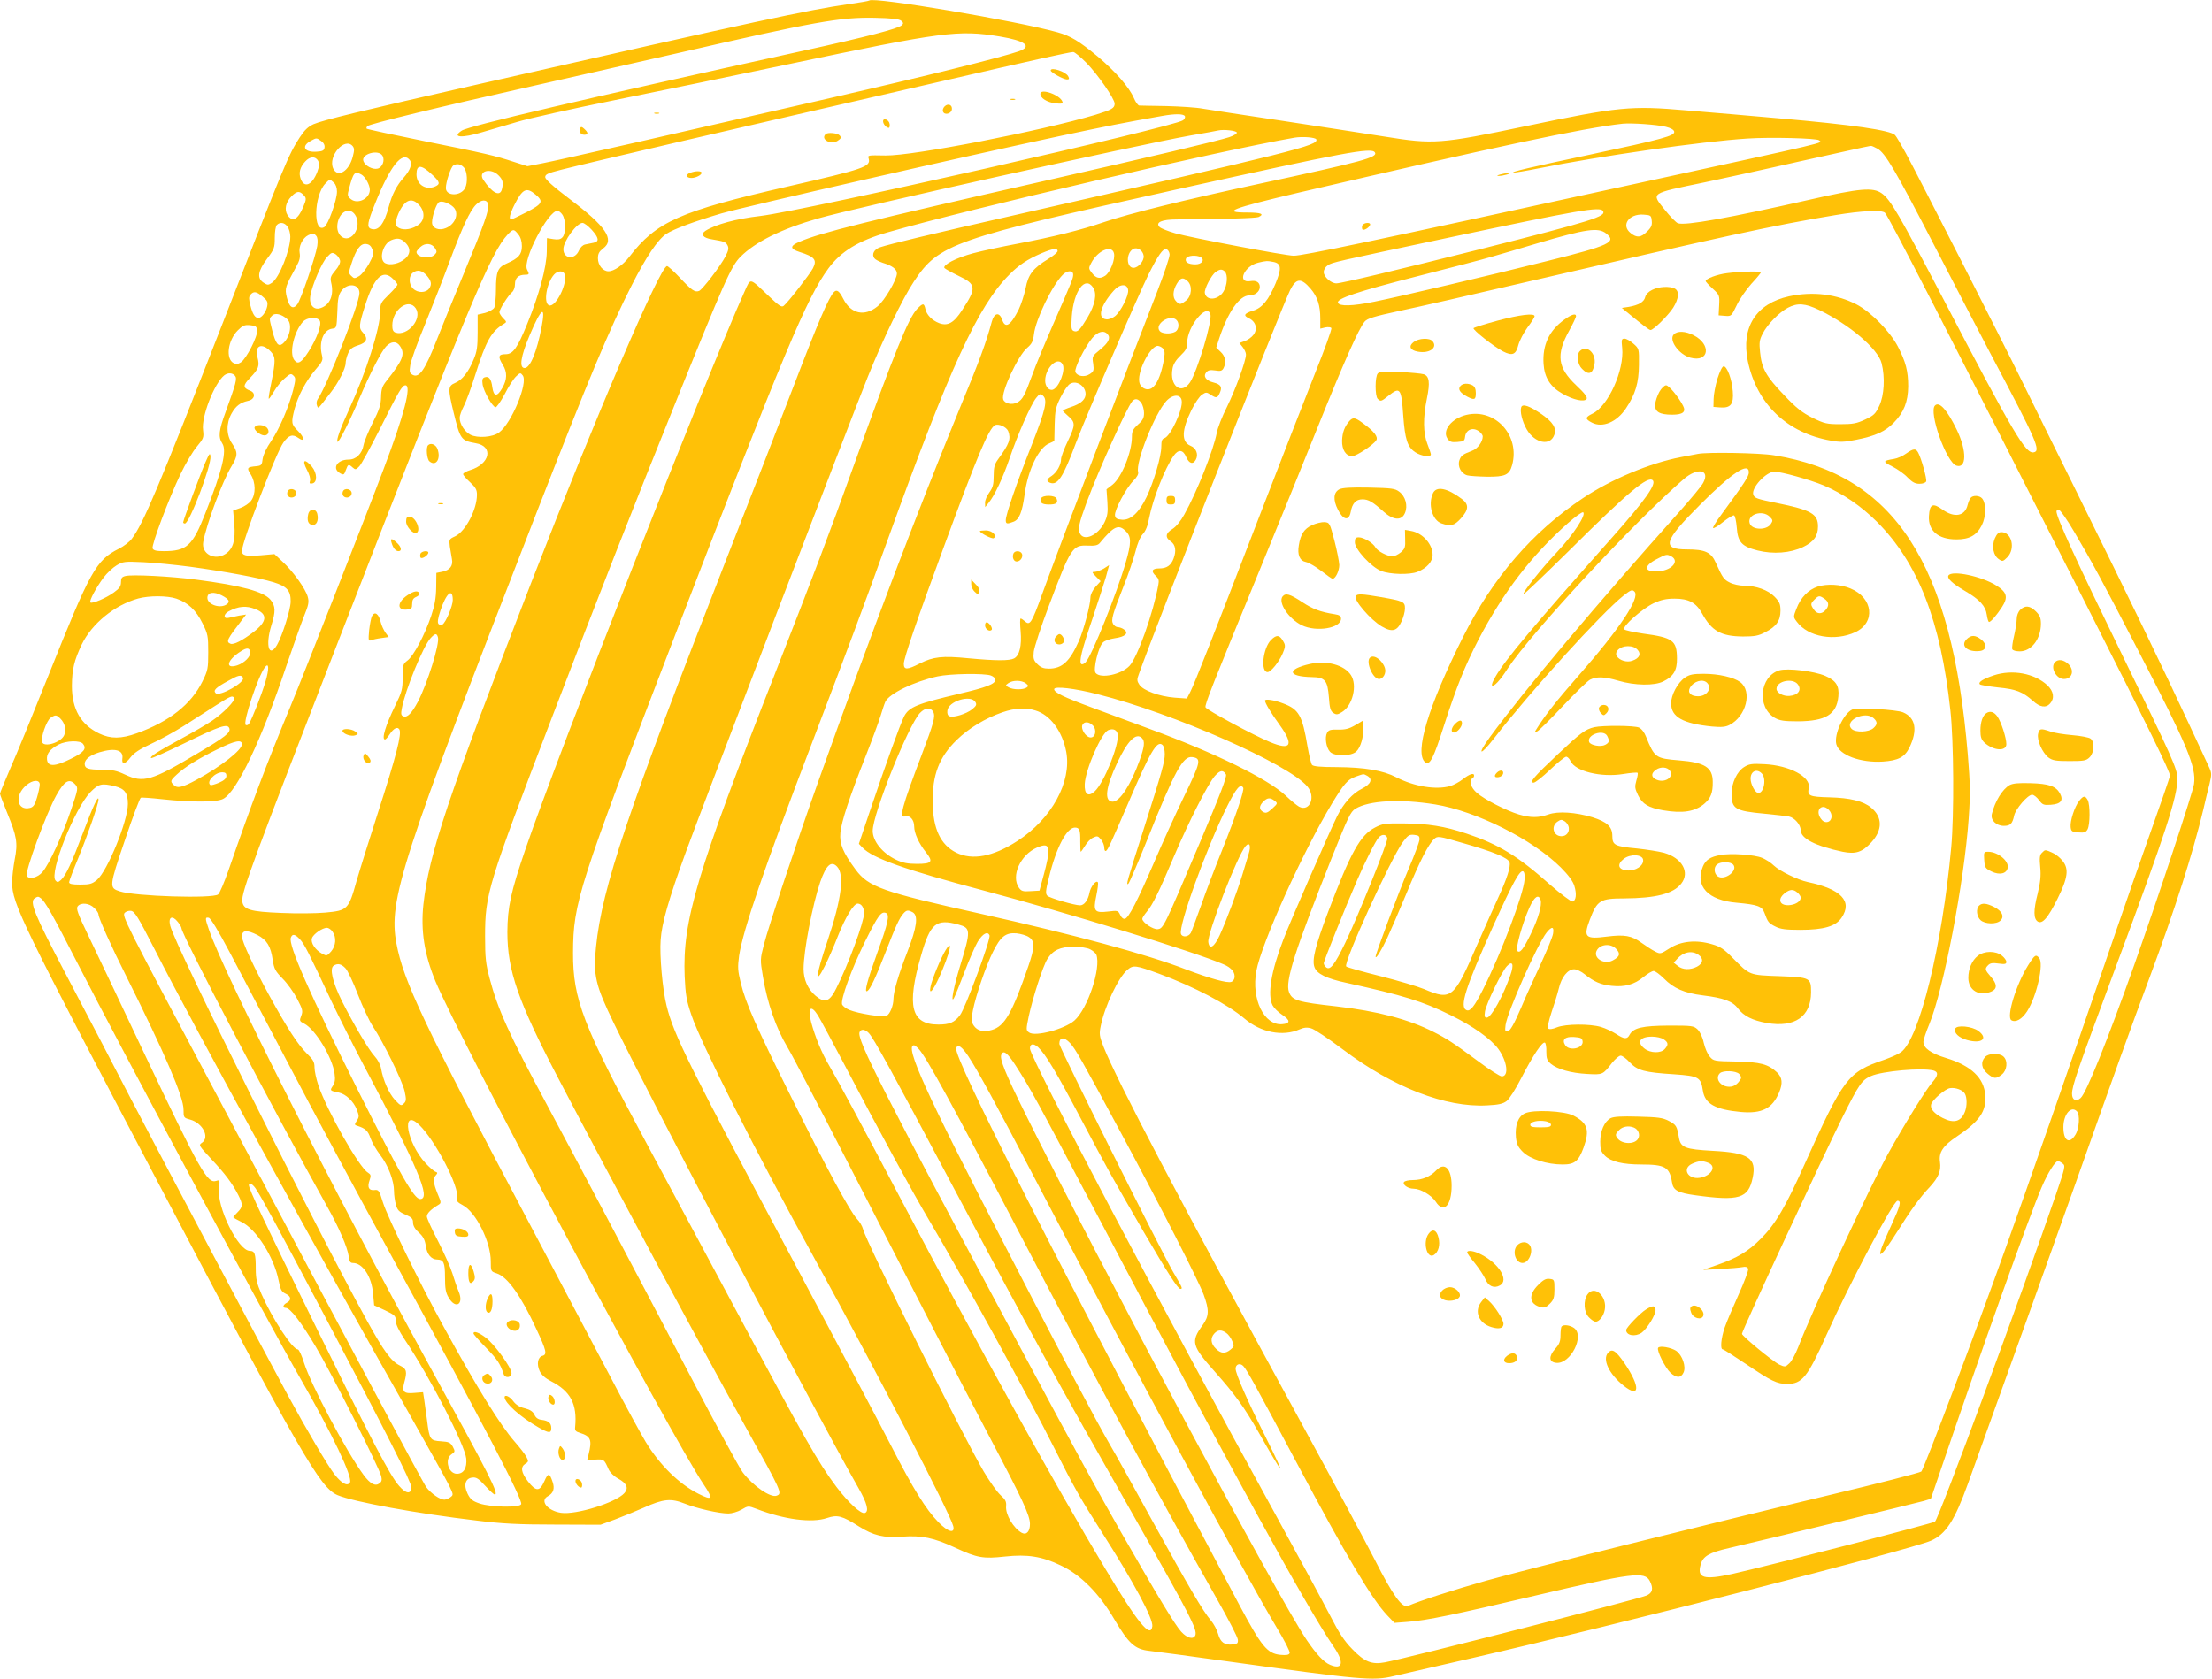 <?xml version="1.0" standalone="no"?>
<!DOCTYPE svg PUBLIC "-//W3C//DTD SVG 20010904//EN"
 "http://www.w3.org/TR/2001/REC-SVG-20010904/DTD/svg10.dtd">
<svg version="1.0" xmlns="http://www.w3.org/2000/svg"
 width="1280pt" height="972pt" viewBox="0 0 1280 972"
 preserveAspectRatio="xMidYMid meet">
<g transform="translate(0,972) scale(0.1,-0.1)"
fill="#ffc107" stroke="none">
<path d="M5030 9717 c-3 -3 -57 -12 -120 -21 -241 -35 -499 -90 -2135 -462
-691 -157 -905 -209 -961 -233 -32 -15 -52 -34 -80 -77 -67 -104 -84 -146
-455 -1099 -364 -931 -449 -1134 -516 -1223 -13 -18 -47 -44 -75 -58 -133 -67
-165 -126 -406 -729 -88 -220 -187 -463 -221 -539 -33 -77 -61 -144 -61 -150
0 -5 18 -53 40 -107 58 -141 64 -178 45 -274 -8 -44 -15 -103 -15 -132 0 -123
53 -232 858 -1763 817 -1556 924 -1741 1026 -1784 94 -39 458 -106 806 -147
145 -18 243 -23 450 -23 l265 -1 85 31 c47 18 121 48 166 68 113 51 157 55
237 23 71 -28 197 -57 252 -57 20 0 54 10 75 22 39 23 40 23 87 5 160 -62 321
-83 409 -53 60 20 87 13 183 -48 86 -54 145 -68 251 -60 114 8 183 -6 310 -65
125 -58 160 -64 286 -50 129 14 214 1 323 -52 115 -54 221 -161 309 -311 83
-141 119 -174 203 -183 35 -4 240 -31 454 -61 771 -107 840 -114 960 -85 50
11 257 59 461 106 820 188 2522 624 2646 677 88 38 138 115 217 334 221 614
525 1463 621 1734 224 633 318 896 428 1190 148 397 251 721 312 975 11 50 28
117 36 149 13 55 13 62 -5 100 -11 23 -64 138 -119 256 -139 300 -342 719
-634 1310 -138 278 -285 577 -328 665 -105 215 -607 1200 -671 1317 -28 51
-56 99 -63 106 -27 28 -245 60 -671 97 -159 14 -400 35 -535 46 -323 28 -392
22 -930 -91 -497 -104 -535 -106 -815 -61 -104 17 -370 57 -590 91 -220 33
-429 65 -465 71 -36 7 -130 13 -210 15 -80 1 -151 3 -158 3 -7 1 -21 20 -31
44 -27 62 -106 153 -209 240 -107 89 -157 119 -232 140 -234 66 -1067 207
-1090 184z m185 -117 c13 -11 14 -16 3 -26 -21 -20 -202 -67 -576 -149 -1264
-278 -1926 -433 -1970 -461 -61 -40 0 -45 119 -9 46 14 138 41 204 60 66 20
318 76 560 125 242 49 697 143 1010 209 894 188 979 199 1220 160 149 -25 191
-57 110 -86 -97 -34 -535 -143 -1080 -268 -923 -212 -1582 -362 -1676 -380
l-87 -17 -78 25 c-113 37 -161 48 -523 121 -178 36 -326 68 -329 71 -3 3 -1 9
4 15 13 13 424 113 969 235 259 59 628 142 820 186 800 184 946 210 1147 206
96 -2 141 -7 153 -17z m1072 -244 c67 -69 163 -208 163 -236 0 -26 -16 -35
-110 -64 -315 -94 -1054 -238 -1215 -236 -108 2 -104 2 -98 -19 12 -46 -27
-59 -467 -160 -629 -144 -762 -204 -919 -408 -36 -47 -88 -83 -120 -83 -32 0
-61 35 -61 75 0 27 7 39 30 57 69 51 16 128 -196 288 -95 72 -139 112 -139
125 0 16 15 23 90 42 202 51 887 210 2205 513 519 120 736 168 760 169 8 1 42
-28 77 -63z m569 -308 c4 -6 -1 -17 -10 -24 -55 -40 -2188 -523 -2446 -554
-140 -16 -260 -49 -318 -86 -30 -20 -14 -41 37 -49 71 -12 81 -15 91 -35 8
-15 6 -29 -11 -62 -29 -57 -134 -194 -154 -202 -24 -9 -43 4 -112 78 -34 36
-67 66 -73 66 -40 0 -408 -859 -785 -1830 -488 -1257 -592 -1570 -625 -1865
-16 -151 5 -288 70 -445 136 -329 1365 -2635 1552 -2912 57 -85 51 -95 -30
-54 -113 57 -224 166 -306 301 -24 39 -117 210 -206 380 -90 171 -307 582
-483 915 -598 1130 -712 1371 -753 1589 -47 251 25 474 804 2476 313 804 427
1077 558 1335 83 164 151 264 199 296 44 29 167 74 320 119 151 43 1397 328
1965 449 268 57 359 75 585 115 73 13 123 13 131 -1z m2784 -62 c28 -7 46 -17
48 -28 5 -24 -69 -44 -483 -132 -349 -74 -474 -103 -445 -105 8 0 71 10 140
24 359 72 946 156 1210 173 134 9 404 2 416 -10 17 -18 107 3 -1096 -259
-1498 -327 -1889 -409 -1944 -409 -45 0 -589 103 -686 130 -41 12 -82 28 -90
36 -26 27 13 44 99 44 278 2 458 7 474 14 36 17 14 26 -63 26 -156 0 -96 23
290 114 1140 266 1652 375 1880 400 51 5 198 -5 250 -18z m-2483 -33 c2 -6
-17 -18 -44 -27 -64 -21 -434 -109 -1078 -255 -1018 -231 -1288 -298 -1408
-350 -57 -24 -57 -41 -1 -59 89 -28 103 -46 78 -95 -18 -34 -143 -196 -169
-217 -12 -10 -26 -1 -87 57 -114 108 -103 106 -139 27 -218 -484 -1084 -2689
-1267 -3225 -87 -254 -105 -340 -106 -484 0 -222 62 -401 294 -845 324 -619
844 -1587 1084 -2018 211 -379 214 -386 180 -399 -35 -13 -136 56 -196 135
-20 26 -158 280 -307 565 -308 588 -672 1276 -831 1572 -212 394 -280 544
-327 723 -22 83 -26 118 -26 242 0 245 15 295 386 1265 272 710 471 1218 704
1795 297 737 333 818 388 874 86 86 236 161 450 222 219 63 1847 425 2150 479
83 14 157 28 165 30 32 7 104 -1 107 -12z m460 -40 c12 -35 -112 -66 -1767
-443 -454 -103 -700 -162 -757 -181 -35 -11 -51 -42 -33 -64 6 -8 28 -19 48
-26 56 -17 82 -37 82 -62 0 -35 -72 -158 -112 -190 -75 -61 -154 -44 -198 43
-24 47 -38 57 -55 39 -29 -30 -90 -171 -225 -524 -78 -204 -258 -667 -400
-1030 -570 -1459 -716 -1892 -751 -2235 -17 -164 -4 -221 103 -442 225 -463
1160 -2241 1417 -2693 49 -86 61 -134 35 -142 -22 -7 -94 59 -163 150 -107
142 -185 280 -571 1003 -194 362 -436 814 -538 1004 -359 667 -417 818 -416
1085 1 291 30 380 589 1835 634 1648 763 1956 889 2127 72 98 174 160 341 208
477 137 1917 472 2355 548 46 8 123 2 127 -10z m-5759 -9 c15 -10 22 -24 20
-37 -2 -18 -11 -23 -46 -25 -71 -5 -91 32 -33 63 33 18 32 18 59 -1z m183 -30
c10 -13 10 -24 0 -62 -22 -84 -87 -123 -113 -67 -32 71 67 184 113 129z m8822
-14 c45 -23 104 -123 338 -576 122 -236 265 -512 319 -614 268 -506 291 -560
248 -568 -47 -9 -116 108 -523 888 -257 492 -305 574 -356 611 -51 36 -125 30
-414 -36 -471 -107 -724 -152 -766 -137 -10 4 -44 38 -74 76 -81 102 -93 94
230 161 94 20 339 73 545 120 410 91 413 92 420 90 3 0 18 -7 33 -15z m-2907
-22 c18 -29 -67 -52 -680 -184 -418 -90 -742 -170 -886 -219 -137 -47 -296
-86 -500 -125 -91 -17 -208 -42 -260 -56 -96 -26 -176 -67 -165 -85 4 -5 40
-25 81 -45 104 -49 106 -70 22 -198 -48 -75 -84 -95 -134 -76 -41 16 -72 48
-79 81 -8 36 -14 36 -48 1 -50 -53 -129 -246 -365 -902 -153 -426 -232 -633
-452 -1195 -461 -1175 -541 -1444 -528 -1767 5 -105 10 -138 39 -223 53 -159
371 -790 710 -1405 355 -646 787 -1480 805 -1553 11 -45 -30 -35 -86 23 -73
75 -145 191 -275 445 -65 127 -314 597 -553 1045 -610 1143 -705 1333 -745
1500 -23 91 -41 290 -34 380 6 94 46 235 146 509 93 255 951 2497 1053 2751
88 219 201 452 266 550 145 219 223 246 1527 535 971 215 1122 243 1141 213z
m-5743 -19 c16 -26 0 -68 -28 -75 -28 -7 -72 16 -82 43 -16 41 86 71 110 32z
m-372 -30 c8 -17 7 -31 -5 -64 -30 -77 -75 -96 -96 -40 -13 34 -4 68 26 100
28 31 59 32 75 4z m529 6 c18 -21 5 -59 -34 -103 -40 -44 -68 -99 -86 -167
-27 -103 -61 -145 -104 -129 -24 9 -20 36 25 147 86 215 156 304 199 252z
m314 -44 c20 -22 24 -88 7 -120 -26 -48 -111 -47 -111 1 0 35 29 121 43 130
20 13 43 9 61 -11z m-180 -45 c43 -40 45 -53 10 -67 -54 -20 -104 15 -104 72
0 59 28 58 94 -5z m381 -1 c25 -25 29 -42 19 -82 -12 -43 -57 -19 -107 56 -34
51 42 73 88 26z m-794 5 c22 -12 49 -60 49 -88 0 -52 -70 -86 -109 -55 -21 17
-22 22 -11 62 25 94 32 102 71 81z m-159 -47 c11 -10 18 -30 18 -52 0 -49 -51
-191 -73 -205 -66 -40 -61 181 5 251 26 27 26 28 50 6z m1167 -69 c48 -40 40
-54 -52 -102 -45 -23 -85 -42 -89 -42 -15 0 -8 31 18 83 48 95 70 106 123 61z
m-1345 0 c20 -19 20 -26 1 -71 -31 -74 -63 -91 -91 -48 -20 31 -11 75 23 109
30 30 45 32 67 10z m671 -60 c34 -37 34 -86 -1 -113 -34 -27 -86 -36 -114 -21
-19 10 -21 18 -17 47 4 20 18 53 32 74 31 47 64 51 100 13z m197 -11 c37 -34
15 -100 -42 -123 -40 -17 -80 -1 -80 32 0 36 25 109 40 118 15 10 57 -4 82
-27z m203 15 c7 -30 -22 -114 -142 -403 -55 -132 -126 -307 -158 -388 -65
-166 -99 -216 -136 -197 -19 10 -21 18 -15 56 3 24 41 131 85 236 43 106 108
272 144 369 73 196 116 289 152 325 31 31 63 31 70 2z m6451 -39 c19 -32 -57
-56 -706 -220 -490 -123 -808 -199 -837 -199 -31 0 -73 38 -73 65 0 15 10 31
24 40 26 17 36 19 696 159 759 161 879 182 896 155z m-7222 -21 c22 -31 20
-80 -5 -112 -43 -55 -108 -14 -96 60 11 69 69 98 101 52z m1200 0 c21 -30 21
-112 0 -132 -11 -12 -26 -14 -52 -10 l-37 6 -1 -79 c-1 -89 -45 -251 -113
-417 -58 -142 -82 -176 -126 -176 -41 0 -45 -14 -15 -62 26 -43 25 -84 -3
-133 -30 -53 -50 -52 -58 3 -6 49 -20 67 -45 58 -13 -5 -15 -14 -11 -43 7 -39
54 -124 74 -130 6 -2 30 32 53 75 22 44 52 90 66 103 24 23 26 23 39 6 32 -43
-65 -277 -137 -330 -37 -28 -125 -34 -166 -13 -34 18 -62 62 -62 98 0 13 11
43 24 68 13 25 43 106 66 180 63 199 93 252 166 296 17 10 16 12 -4 32 -12 12
-22 28 -22 35 0 17 51 98 73 116 10 8 17 28 17 47 0 35 20 54 59 54 24 0 25 4
11 30 -28 53 121 340 176 340 7 0 20 -10 28 -22z m7654 10 c31 -40 341 -644
1159 -2258 363 -717 493 -982 490 -1000 -3 -14 -50 -151 -105 -305 -55 -154
-156 -444 -225 -645 -257 -750 -493 -1426 -619 -1778 -175 -491 -474 -1282
-490 -1299 -8 -7 -241 -67 -518 -133 -713 -170 -1746 -428 -2001 -499 -184
-52 -386 -117 -452 -146 -33 -14 -87 61 -191 266 -55 107 -244 460 -421 784
-721 1321 -1072 1991 -1150 2188 -24 62 -25 73 -15 121 23 113 102 279 153
322 35 30 48 28 187 -23 200 -74 396 -177 492 -259 94 -80 221 -105 318 -62
25 11 44 13 67 6 18 -4 101 -60 185 -123 289 -218 593 -336 832 -323 66 3 93
9 114 25 15 11 53 70 87 137 67 130 121 210 135 201 5 -3 9 -27 8 -52 0 -39 4
-51 26 -70 37 -31 116 -54 211 -59 89 -5 90 -5 143 64 19 23 41 42 50 42 10 0
33 -17 53 -39 45 -47 84 -58 258 -69 142 -10 153 -17 165 -95 12 -76 71 -109
219 -123 123 -11 183 20 222 113 22 53 19 86 -12 116 -51 48 -96 60 -238 63
-125 2 -130 3 -151 28 -13 14 -28 50 -35 80 -7 34 -22 64 -36 78 -23 21 -32
22 -166 22 -153 -1 -205 -13 -227 -53 -14 -28 -32 -26 -79 5 -22 14 -60 32
-87 40 -65 19 -203 18 -254 -2 -26 -11 -45 -13 -51 -7 -6 6 2 41 19 94 16 46
35 108 42 137 15 66 52 112 89 112 14 0 42 -13 61 -29 53 -43 94 -61 157 -67
75 -8 131 8 183 51 23 19 50 35 59 35 9 0 36 -20 60 -44 55 -56 118 -84 223
-97 122 -15 174 -34 205 -76 34 -44 83 -69 167 -84 162 -28 255 37 256 177 0
85 -4 87 -182 94 -177 6 -172 5 -270 104 -53 54 -73 67 -122 81 -92 27 -179
18 -245 -24 -52 -33 -53 -34 -84 -18 -18 9 -53 32 -78 50 -58 42 -98 49 -201
36 -125 -16 -137 -4 -98 99 42 111 60 122 198 122 183 1 285 27 331 86 51 65
5 148 -100 178 -30 8 -100 19 -156 25 -128 12 -143 19 -143 72 0 54 -30 82
-116 109 -97 29 -198 36 -254 16 -57 -20 -103 -20 -171 0 -73 22 -200 87 -243
125 -35 30 -48 71 -26 84 6 3 10 10 10 16 0 18 -27 9 -65 -21 -20 -16 -54 -34
-74 -40 -82 -23 -209 -2 -311 51 -77 40 -184 58 -346 59 -93 0 -135 4 -142 13
-5 6 -17 55 -26 107 -30 180 -50 215 -142 249 -52 20 -104 27 -104 16 0 -14
33 -69 85 -141 84 -117 66 -150 -56 -99 -95 39 -367 186 -373 201 -6 14 39
127 317 804 107 261 259 635 337 830 146 363 232 557 266 598 16 19 52 30 204
63 101 21 425 95 720 164 1173 272 1439 330 1800 390 155 26 273 31 288 13z
m-1350 -46 c3 -25 -3 -39 -27 -62 -35 -35 -59 -38 -95 -9 -57 45 -11 112 73
107 44 -3 46 -5 49 -36z m-7894 -34 c9 -12 16 -39 16 -58 0 -77 -65 -240 -107
-267 -21 -14 -25 -14 -48 1 -39 26 -33 67 20 138 42 56 45 64 45 122 0 35 5
67 12 74 19 19 45 14 62 -10z m1760 -18 c42 -47 45 -68 11 -75 -14 -3 -36 -7
-49 -10 -14 -3 -28 -17 -36 -35 -23 -55 -90 -49 -90 8 0 46 77 152 111 152 9
0 33 -18 53 -40z m-425 -26 c14 -17 21 -41 21 -69 0 -48 -20 -70 -86 -99 -54
-23 -64 -48 -64 -152 0 -47 -5 -94 -10 -105 -6 -10 -30 -24 -53 -30 l-43 -10
0 -102 c0 -84 -4 -112 -23 -157 -30 -73 -66 -119 -107 -136 -42 -18 -43 -32
-9 -172 38 -155 43 -162 127 -177 106 -17 84 -121 -32 -156 -22 -7 -40 -17
-40 -23 0 -6 18 -27 40 -47 32 -30 40 -43 40 -72 0 -86 -66 -212 -126 -241
-35 -16 -36 -18 -31 -59 4 -23 9 -55 12 -72 8 -39 -11 -65 -55 -74 l-35 -7 -1
-84 c-1 -64 -9 -105 -29 -165 -37 -110 -102 -232 -137 -258 -26 -20 -28 -25
-28 -97 0 -70 -4 -84 -44 -166 -54 -110 -80 -194 -58 -194 4 0 16 13 27 30 23
35 45 46 56 28 15 -25 -18 -153 -126 -488 -47 -146 -102 -321 -122 -390 -46
-165 -52 -170 -180 -182 -54 -5 -169 -6 -255 -2 -180 7 -221 19 -226 68 -6 50
69 252 560 1516 756 1947 878 2238 976 2343 32 33 35 33 61 1z m6295 5 c63
-50 23 -69 -338 -159 -344 -86 -845 -204 -1003 -236 -127 -26 -203 -28 -211
-6 -8 24 111 64 455 152 192 49 389 100 438 115 50 14 164 48 255 75 291 86
358 95 404 59z m-7464 -14 c8 -10 10 -29 6 -58 -10 -63 -96 -315 -116 -339
-25 -31 -46 -17 -60 40 -13 54 -11 60 56 182 18 32 22 53 18 76 -7 38 17 87
50 103 29 13 32 13 46 -4z m516 -40 c35 -35 29 -73 -15 -102 -37 -25 -90 -30
-109 -11 -29 29 -2 110 42 128 36 15 56 11 82 -15z m-191 -39 c8 -24 5 -37
-20 -83 -17 -30 -42 -62 -57 -71 -26 -15 -29 -15 -45 1 -16 15 -16 20 0 69 27
85 53 120 85 116 19 -2 29 -11 37 -32z m362 8 c12 -19 12 -24 -2 -38 -28 -28
-105 -16 -105 16 0 4 10 17 22 28 28 26 66 23 85 -6z m4101 -45 c3 -29 -31
-69 -59 -69 -42 0 -44 85 -2 109 24 13 57 -8 61 -40z m-498 28 c0 -7 -24 -27
-53 -45 -89 -54 -117 -90 -132 -170 -8 -38 -26 -94 -40 -123 -48 -95 -78 -113
-96 -59 -16 46 -46 40 -60 -12 -32 -119 -72 -228 -182 -493 -243 -592 -516
-1310 -819 -2160 -129 -362 -291 -847 -318 -954 -21 -82 -22 -85 -5 -185 25
-150 75 -296 141 -406 31 -52 193 -363 361 -690 425 -828 630 -1226 816 -1580
185 -351 227 -441 227 -491 0 -43 -20 -65 -47 -51 -49 27 -96 107 -91 155 2
26 -4 38 -32 63 -20 18 -63 79 -97 136 -123 209 -681 1330 -699 1404 -4 16
-19 43 -35 59 -42 45 -179 299 -378 700 -207 416 -265 547 -294 664 -18 74
-19 92 -10 160 23 149 143 501 424 1237 206 542 297 784 439 1179 357 991 519
1344 701 1526 54 55 104 88 185 123 66 28 94 32 94 13z m326 -12 c9 -35 -22
-112 -51 -131 -31 -20 -53 -15 -77 17 -19 24 -19 28 -4 56 37 73 119 108 132
58z m322 -6 c2 -14 -31 -111 -73 -220 -171 -436 -546 -1423 -665 -1749 -60
-166 -70 -182 -98 -157 -10 9 -22 17 -26 17 -4 0 -4 -33 0 -74 7 -83 -6 -140
-38 -157 -27 -14 -104 -14 -264 1 -152 15 -203 9 -281 -30 -74 -38 -93 -38
-93 -2 0 32 74 248 228 667 197 537 263 693 299 714 21 11 67 -10 77 -34 17
-46 7 -73 -59 -164 -20 -27 -25 -46 -25 -96 0 -50 -5 -67 -25 -95 -14 -19 -25
-45 -25 -59 l1 -26 20 25 c34 41 84 148 122 260 43 128 122 309 153 347 19 24
24 26 38 14 30 -25 17 -79 -64 -287 -87 -219 -150 -403 -150 -435 0 -22 8 -23
44 -9 34 12 51 56 65 157 18 141 82 274 143 297 15 6 28 13 29 16 0 3 1 46 2
95 2 79 6 98 34 155 18 36 42 71 54 78 41 26 99 -19 90 -68 -5 -27 -33 -49
-82 -65 -27 -9 -49 -19 -49 -21 0 -3 13 -16 29 -30 45 -38 45 -53 1 -145 -22
-45 -40 -94 -40 -106 0 -34 -25 -77 -54 -97 -30 -19 -33 -31 -10 -40 44 -17
76 32 149 228 58 154 363 862 422 980 55 109 82 148 101 144 10 -2 18 -14 20
-29z m-4800 -38 c2 -13 -9 -35 -28 -57 -26 -31 -30 -41 -24 -68 18 -73 -6
-131 -61 -149 -40 -14 -68 20 -59 72 11 63 66 191 96 223 26 28 30 29 51 16
12 -9 23 -25 25 -37z m4981 20 c24 -15 5 -41 -31 -41 -42 0 -63 13 -55 34 7
18 62 22 86 7z m420 -27 c46 -9 48 -38 12 -125 -40 -95 -78 -142 -130 -157
-52 -16 -58 -28 -24 -44 40 -19 52 -61 27 -95 -11 -15 -34 -31 -51 -37 l-31
-11 19 -24 c10 -13 19 -32 19 -43 0 -36 -60 -201 -110 -303 -28 -55 -54 -122
-59 -150 -19 -100 -115 -343 -188 -473 -22 -40 -48 -71 -69 -84 -40 -24 -43
-49 -9 -72 27 -18 33 -54 16 -99 -15 -40 -40 -57 -82 -57 -44 0 -51 -16 -19
-45 14 -13 18 -25 13 -49 -29 -163 -121 -421 -167 -470 -47 -50 -167 -76 -196
-41 -16 19 16 153 43 177 10 10 41 20 68 24 59 8 83 29 54 50 -10 8 -27 14
-37 14 -9 0 -22 9 -27 19 -13 23 -3 56 63 224 26 64 55 152 66 193 11 47 28
87 43 103 16 17 29 48 36 90 22 113 91 290 143 364 27 38 54 35 72 -8 17 -39
40 -45 56 -15 16 30 2 67 -31 80 -54 23 -52 90 6 208 20 40 47 80 61 88 22 15
26 15 49 0 33 -22 40 -20 53 9 16 35 7 50 -35 61 -45 11 -62 36 -43 59 11 13
23 15 52 11 30 -5 39 -3 48 13 17 33 11 69 -16 94 l-26 25 17 53 c50 152 117
249 173 249 34 0 62 22 62 49 0 27 -20 40 -55 34 -79 -13 -36 88 47 107 45 11
51 11 87 4z m-4901 -77 c28 -32 32 -52 16 -76 -19 -27 -67 -28 -94 -1 -26 26
-26 75 1 93 25 18 51 12 77 -16z m4620 21 c18 -18 14 -79 -8 -115 -30 -50 -99
-56 -108 -9 -5 22 38 105 63 122 24 17 37 18 53 2z m-3821 -14 c20 -52 -52
-196 -90 -181 -34 13 -14 131 30 179 20 22 52 23 60 2z m2943 -3 c0 -22 -4
-32 -117 -291 -47 -107 -101 -237 -119 -288 -44 -121 -57 -145 -87 -161 -31
-17 -74 -7 -82 18 -13 41 86 253 138 297 28 24 35 38 40 79 10 86 105 283 167
345 26 26 60 27 60 1z m-3935 -26 c14 -13 25 -28 25 -32 0 -5 -22 -31 -50 -58
-47 -46 -50 -52 -50 -100 0 -93 -82 -352 -178 -560 -54 -118 -77 -183 -69
-192 7 -7 72 122 127 252 62 146 128 274 155 301 30 30 59 31 79 2 32 -46 18
-82 -78 -203 -24 -30 -30 -47 -31 -93 -1 -46 -11 -75 -48 -148 -25 -50 -49
-108 -53 -129 -9 -52 -44 -85 -87 -85 -68 0 -98 -53 -47 -80 18 -10 22 -8 31
19 13 35 16 37 40 15 16 -14 19 -13 39 8 12 13 64 109 117 213 112 224 130
255 149 255 37 0 -7 -170 -126 -484 -113 -300 -465 -1196 -539 -1374 -137
-330 -229 -574 -358 -947 -25 -71 -52 -136 -61 -142 -31 -25 -482 -11 -569 18
-62 20 -62 26 29 294 45 134 87 246 93 248 5 2 62 -2 125 -9 165 -18 314 -18
351 2 79 40 221 338 364 764 40 118 87 250 104 293 27 66 30 83 22 112 -12 46
-86 149 -146 204 l-47 44 -78 -7 c-87 -7 -110 -2 -110 25 0 53 197 568 240
628 32 44 53 50 87 26 37 -26 36 2 -2 40 -40 40 -41 48 -20 130 20 75 65 160
121 226 40 46 44 55 37 83 -19 77 9 148 60 154 25 3 25 5 29 97 2 76 7 99 24
122 36 48 104 40 104 -13 0 -62 -188 -539 -242 -615 -6 -9 -8 -25 -4 -35 8
-21 2 -27 81 76 44 56 85 138 85 168 0 12 6 38 14 56 11 26 23 36 57 47 52 16
61 40 29 74 -25 26 -23 44 12 155 53 168 104 215 163 155z m4597 -12 c29 -26
24 -87 -8 -112 -32 -25 -38 -26 -58 -5 -22 21 -20 62 4 102 22 36 35 39 62 15z
m712 -44 c40 -47 56 -97 56 -173 l0 -58 29 7 c16 3 32 2 35 -4 4 -5 -39 -124
-95 -263 -55 -139 -202 -516 -326 -838 -264 -686 -368 -950 -395 -1004 l-20
-39 -71 5 c-88 7 -182 41 -204 75 -14 21 -15 30 -3 61 96 272 826 2124 876
2224 35 69 63 71 118 7z m-1258 6 c23 -35 11 -99 -32 -171 -45 -75 -58 -88
-80 -80 -15 6 -16 17 -12 84 11 149 77 239 124 167z m202 -13 c5 -31 -43 -126
-76 -152 -15 -12 -37 -20 -51 -18 -53 6 -34 78 43 165 35 41 79 43 84 5z
m-5008 -39 c27 -22 31 -31 26 -57 -7 -33 -32 -66 -51 -66 -19 0 -33 21 -46 72
-10 38 -10 49 0 62 19 22 35 20 71 -11z m886 -68 c39 -60 -47 -162 -117 -140
-14 5 -19 16 -19 41 0 93 95 162 136 99z m728 -108 c-27 -142 -66 -237 -98
-237 -33 0 -23 67 29 190 68 161 94 178 69 47z m3870 75 c13 -38 -76 -332
-118 -395 -51 -75 -120 -19 -101 80 4 25 20 50 46 75 32 31 39 44 39 76 0 92
113 230 134 164z m-5342 -29 c31 -28 16 -107 -26 -142 -25 -21 -41 1 -60 74
-19 78 -19 70 -1 89 17 17 55 8 87 -21z m187 -7 c16 -19 -14 -103 -63 -180
-42 -65 -62 -78 -83 -50 -31 40 -2 164 50 222 23 25 78 30 96 8z m4959 2 c18
-18 14 -56 -7 -68 -28 -15 -77 -12 -90 4 -33 40 60 101 97 64z m-5320 -60 c4
-34 -62 -164 -94 -185 -17 -11 -28 -12 -43 -4 -46 25 -33 131 25 189 28 28 39
33 71 30 33 -3 38 -7 41 -30z m4922 -23 c18 -22 4 -49 -46 -90 -44 -36 -45
-38 -38 -80 5 -39 3 -45 -20 -60 -30 -20 -73 -13 -83 12 -8 20 53 142 97 196
33 39 68 48 90 22z m-4842 -101 c27 -30 27 -51 3 -174 -11 -52 -18 -96 -16
-98 2 -2 15 17 30 42 14 25 42 59 62 76 32 28 37 30 51 16 14 -13 13 -22 -1
-81 -25 -99 -80 -227 -128 -298 -26 -37 -45 -78 -49 -102 -4 -36 -8 -40 -35
-43 -56 -5 -59 -9 -34 -48 29 -47 30 -114 2 -152 -11 -15 -39 -34 -62 -42
l-42 -15 7 -80 c7 -93 -7 -142 -51 -171 -63 -41 -141 0 -129 69 19 106 112
354 164 439 37 60 37 81 3 131 -34 49 -35 117 -3 174 24 43 50 63 95 73 40 8
47 46 12 59 -42 16 -42 31 0 74 50 52 56 69 43 119 -19 69 26 88 78 32z m5166
14 c7 -12 7 -35 -3 -80 -15 -75 -39 -127 -66 -144 -29 -19 -69 2 -73 39 -8 68
69 211 110 205 12 -2 26 -11 32 -20z m-585 -87 c18 -33 -20 -132 -56 -146 -23
-8 -46 19 -45 54 2 75 75 142 101 92z m-4789 -66 c13 -16 6 -43 -54 -208 -40
-108 -44 -146 -20 -183 28 -42 1 -154 -98 -405 -74 -189 -107 -219 -241 -219
-43 0 -59 4 -64 16 -7 19 92 284 161 429 29 61 72 133 95 160 39 47 41 53 36
95 -11 78 65 272 123 318 21 16 47 15 62 -3z m5478 -144 c8 -50 -64 -205 -100
-217 -14 -4 -18 -16 -18 -49 0 -56 -43 -202 -85 -291 -44 -92 -93 -136 -143
-132 -29 2 -38 8 -40 25 -4 30 64 158 106 200 22 22 31 40 28 51 -17 54 97
340 163 411 37 40 84 41 89 2z m-234 -13 c9 -12 16 -39 16 -58 0 -29 -7 -43
-35 -67 -28 -26 -35 -38 -35 -70 0 -90 -59 -235 -112 -278 l-35 -27 5 -73 c4
-61 1 -81 -17 -119 -36 -73 -117 -111 -141 -65 -14 25 -7 59 37 179 71 191
231 546 265 588 16 18 35 15 52 -10z m5398 -745 c106 -180 160 -280 371 -688
284 -549 337 -675 323 -773 -6 -46 -209 -660 -346 -1047 -155 -437 -277 -740
-310 -770 -26 -24 -50 -12 -50 24 0 46 30 133 252 731 291 782 358 988 358
1095 0 53 -32 125 -320 715 -265 544 -380 795 -380 830 0 6 6 10 13 10 8 0 48
-57 89 -127z m-5487 2 c32 -31 32 -68 -1 -181 -51 -177 -195 -537 -231 -576
-8 -10 -20 -15 -25 -12 -16 10 1 80 64 264 32 96 67 205 78 242 l18 67 -31
-20 c-18 -10 -41 -19 -52 -19 -18 0 -17 -2 7 -27 l27 -27 -30 -33 c-17 -20
-29 -45 -29 -61 0 -42 -39 -189 -67 -252 -52 -118 -97 -160 -173 -160 -31 0
-47 6 -67 26 -22 22 -25 32 -21 72 3 26 42 146 88 267 127 337 136 351 225
347 42 -2 58 2 69 15 82 99 109 111 151 68z m-5417 -205 c200 -27 400 -64 485
-90 78 -24 100 -49 99 -113 -1 -47 -49 -198 -79 -250 -46 -78 -68 -4 -34 109
27 86 26 116 -4 153 -40 47 -168 82 -430 116 -142 19 -371 31 -409 21 -21 -5
-26 -12 -26 -36 0 -23 -9 -36 -41 -59 -45 -33 -126 -67 -136 -58 -8 9 33 86
77 145 20 26 53 57 75 70 37 22 47 23 155 18 63 -3 184 -15 268 -26z m185
-166 c42 -22 50 -36 30 -51 -37 -28 -113 -3 -113 37 0 32 36 38 83 14z m1337
-27 c0 -34 -40 -130 -60 -142 -6 -4 -17 -2 -22 3 -8 8 -5 31 11 79 33 100 71
133 71 60z m-1599 8 c67 -23 114 -67 151 -143 31 -62 33 -74 33 -167 0 -94 -2
-105 -34 -170 -65 -132 -192 -232 -379 -299 -91 -33 -152 -33 -217 -2 -107 51
-159 141 -159 276 1 97 13 147 57 240 59 121 190 228 327 266 63 17 168 17
221 -1z m458 -61 c71 -28 67 -72 -12 -132 -65 -50 -115 -75 -133 -68 -28 11
-21 25 68 140 l22 29 -40 -6 c-21 -4 -49 -10 -61 -13 -31 -8 -31 21 -1 37 58
31 103 35 157 13z m1055 -162 c12 -36 -61 -269 -116 -374 -36 -67 -61 -93 -84
-84 -13 5 -15 14 -9 44 19 107 124 363 167 409 26 28 35 29 42 5z m-1086 -86
c5 -24 -33 -63 -75 -77 -74 -24 -59 32 22 82 34 22 49 20 53 -5z m88 -172
c-23 -77 -77 -214 -95 -243 -5 -7 -13 -11 -19 -7 -19 11 71 282 111 334 24 31
25 -10 3 -84z m4198 36 c14 -5 26 -16 26 -24 0 -25 -53 -45 -207 -81 -246 -58
-294 -77 -322 -133 -22 -44 -107 -279 -197 -546 l-64 -190 21 -22 c58 -61 242
-127 707 -250 471 -125 1218 -354 1381 -425 48 -20 71 -49 64 -81 -2 -9 -10
-19 -18 -21 -22 -9 -122 19 -262 72 -228 88 -646 201 -1183 321 -576 128 -654
156 -729 257 -74 100 -94 149 -88 213 6 65 52 205 147 445 37 94 75 197 85
230 10 33 22 70 28 83 22 47 165 117 302 147 71 16 273 19 309 5z m-4328 -12
c16 -26 -136 -112 -158 -90 -16 16 0 32 72 71 60 34 75 37 86 19z m4530 -33
c16 -13 17 -16 4 -25 -20 -13 -76 -13 -102 1 -21 11 -21 12 -3 25 25 18 76 18
101 -1z m419 -64 c436 -110 1101 -403 1210 -533 51 -60 14 -149 -48 -117 -12
7 -47 35 -77 64 -104 97 -408 247 -790 387 -96 36 -246 91 -332 123 -163 60
-218 87 -218 106 0 19 119 5 255 -30z m-5000 -21 c9 -14 -62 -87 -127 -131
-32 -22 -113 -69 -180 -105 -134 -73 -182 -103 -174 -112 3 -3 90 36 193 86
207 101 249 115 260 87 9 -25 -21 -49 -185 -146 -266 -159 -312 -172 -419
-122 -47 22 -72 28 -133 28 -81 0 -100 7 -100 34 0 26 31 50 86 67 90 27 140
13 132 -37 -5 -36 17 -33 47 7 20 26 53 48 120 79 51 23 137 71 191 105 55 35
137 87 183 117 88 56 96 59 106 43z m4289 -23 c9 -15 6 -22 -18 -42 -34 -27
-108 -50 -131 -41 -11 4 -15 15 -13 33 6 55 135 94 162 50z m-244 -57 c14 -26
4 -63 -67 -250 -116 -306 -132 -367 -94 -355 26 8 51 -20 51 -58 0 -40 28
-100 68 -150 44 -55 35 -67 -52 -67 -54 0 -83 6 -121 24 -78 37 -135 107 -135
167 0 97 205 608 273 682 31 32 62 35 77 7z m591 8 c86 -25 157 -121 179 -240
32 -174 -84 -387 -282 -515 -142 -92 -261 -114 -355 -68 -91 46 -134 138 -136
290 -2 161 37 262 138 361 70 69 167 127 265 161 73 25 134 29 191 11z m-5641
-48 c26 -26 35 -66 21 -96 -19 -42 -115 -71 -127 -40 -10 25 25 124 48 141 29
19 34 19 58 -5z m5975 -40 c24 -27 13 -73 -18 -68 -25 4 -53 48 -44 71 9 23
40 21 62 -3z m143 -53 c7 -62 -80 -278 -133 -327 -38 -35 -61 -18 -58 43 5 85
96 294 136 311 29 12 52 1 55 -27z m140 -19 c18 -18 15 -49 -14 -130 -50 -139
-114 -238 -155 -238 -51 0 -42 81 26 225 60 128 109 177 143 143z m-6128 -33
c23 -28 6 -50 -70 -87 -92 -46 -133 -47 -138 -5 -4 34 17 61 68 88 43 22 123
25 140 4z m920 -3 c0 -33 -119 -127 -262 -205 -81 -44 -112 -52 -132 -31 -22
21 -21 26 17 61 44 42 129 95 239 148 99 49 138 56 138 27z m5340 -56 c0 -46
-15 -99 -127 -451 -91 -285 -100 -315 -83 -299 6 6 55 121 109 255 159 398
206 483 259 477 55 -7 52 -25 -45 -225 -50 -103 -127 -273 -172 -378 -98 -227
-150 -329 -172 -333 -9 -2 -21 8 -27 23 -12 25 -15 26 -70 19 -79 -9 -87 1
-68 92 8 38 12 72 9 77 -10 16 -43 -26 -49 -62 -8 -41 -30 -71 -54 -71 -32 0
-175 42 -189 55 -12 12 -11 27 9 107 42 173 103 288 150 288 27 0 32 -14 31
-81 0 -32 1 -59 3 -59 2 0 13 16 25 35 11 19 32 41 47 47 23 11 28 10 45 -11
11 -13 19 -34 19 -48 0 -13 4 -21 10 -18 11 7 24 34 130 280 127 297 165 360
196 334 8 -6 14 -29 14 -53z m354 -118 c7 -12 -29 -107 -153 -400 -207 -488
-209 -492 -242 -496 -26 -3 -89 39 -89 60 0 6 12 24 26 41 34 40 71 116 155
315 88 207 200 427 239 471 31 34 47 36 64 9z m-5784 -8 c0 -15 -12 -27 -42
-40 -23 -10 -46 -16 -50 -14 -27 17 25 74 68 74 18 0 24 -6 24 -20z m6601 0
c34 -19 23 -48 -30 -75 -55 -27 -106 -84 -144 -160 -42 -85 -274 -615 -311
-714 -71 -184 -93 -320 -62 -380 8 -15 33 -40 56 -55 48 -32 48 -50 -1 -54
-104 -8 -179 145 -149 308 29 159 268 688 438 970 70 115 90 138 137 155 49
17 43 17 66 5z m-7681 -51 c0 -11 -7 -45 -16 -75 -12 -42 -21 -55 -40 -60 -76
-19 -92 72 -22 131 37 32 78 34 78 4z m205 1 c18 -20 18 -24 -24 -148 -50
-148 -126 -313 -165 -359 -28 -33 -77 -45 -91 -23 -13 21 113 363 171 467 47
84 75 100 109 63z m231 -11 c56 -14 74 -40 74 -102 0 -99 -118 -388 -179 -440
-28 -23 -41 -27 -97 -27 -48 0 -64 4 -64 14 0 7 25 73 55 145 52 127 115 308
115 333 0 30 -32 -39 -88 -188 -68 -180 -100 -250 -129 -277 -17 -15 -22 -15
-32 -3 -37 44 109 414 202 511 48 49 65 53 143 34z m6528 -8 c8 -13 -41 -159
-124 -366 -40 -99 -94 -241 -120 -316 -27 -75 -53 -146 -59 -158 -13 -24 -49
-28 -57 -7 -17 44 148 500 268 741 52 104 76 132 92 106z m182 -76 c18 -14 18
-16 -14 -45 -27 -25 -36 -28 -52 -20 -25 14 -25 35 0 60 24 24 40 25 66 5z
m929 -21 c238 -39 563 -202 727 -365 44 -44 70 -80 78 -106 15 -48 10 -87 -11
-91 -8 -1 -67 43 -130 98 -186 166 -297 233 -482 295 -129 43 -222 58 -367 59
-105 1 -120 -1 -164 -24 -85 -44 -140 -143 -271 -489 -73 -193 -94 -277 -79
-318 13 -39 69 -67 187 -92 329 -73 439 -106 602 -187 129 -63 232 -137 275
-195 52 -72 63 -159 20 -159 -10 0 -72 39 -137 88 -142 105 -181 131 -259 170
-144 73 -325 120 -559 147 -227 25 -258 35 -276 83 -23 61 31 233 252 789 90
225 104 254 132 272 80 48 258 58 462 25z m773 -133 c4 -28 -14 -51 -42 -51
-47 0 -63 57 -24 84 19 13 25 14 43 2 11 -7 21 -23 23 -35z m-1050 -63 c4 -20
-170 -452 -244 -606 -61 -126 -87 -160 -110 -141 -8 6 -14 17 -14 24 0 12 127
329 193 480 47 110 106 226 125 248 19 21 45 19 50 -5z m186 -8 c-1 -14 -29
-90 -63 -169 -58 -136 -191 -491 -191 -508 1 -17 33 35 67 107 19 41 69 156
110 255 79 192 129 289 162 319 20 18 24 18 168 -24 175 -50 260 -85 268 -111
8 -24 -15 -96 -67 -208 -22 -47 -76 -169 -120 -269 -135 -313 -149 -324 -307
-257 -36 15 -150 49 -253 75 -104 26 -193 51 -198 56 -19 19 259 627 329 722
28 37 36 43 64 40 27 -3 32 -7 31 -28z m-989 -84 c-7 -23 -23 -75 -35 -116
-32 -105 -95 -272 -132 -353 -32 -70 -60 -86 -66 -40 -7 49 170 505 216 556
23 26 33 2 17 -47z m-1158 19 c2 -17 -10 -75 -25 -130 l-27 -100 -52 -3 c-44
-3 -53 0 -67 20 -47 67 8 190 104 232 48 21 65 17 67 -19z m3441 -51 c5 -34
-43 -66 -92 -62 -52 4 -61 35 -20 67 38 30 108 26 112 -5z m-4665 -39 c45 -45
27 -189 -54 -429 -68 -201 -75 -264 -18 -151 20 39 55 118 78 178 44 110 91
187 114 187 22 0 37 -23 37 -56 0 -50 -92 -299 -161 -435 -38 -77 -66 -87
-119 -43 -45 38 -70 94 -70 156 0 103 51 369 96 502 34 98 63 126 97 91z
m3979 -76 c-6 -85 -134 -424 -241 -637 -49 -97 -73 -127 -94 -119 -44 17 -8
130 157 495 109 241 150 316 169 309 8 -3 11 -21 9 -48z m-8587 -107 c25 -17
69 -95 216 -382 248 -486 1092 -2059 1288 -2400 184 -320 304 -572 286 -601
-15 -23 -47 -6 -89 47 -39 50 -165 264 -268 454 -132 243 -741 1394 -908 1715
-111 215 -283 544 -382 732 -180 343 -209 414 -177 434 17 11 21 11 34 1z
m8680 -11 c9 -30 -14 -109 -58 -199 -43 -88 -62 -111 -77 -96 -12 12 30 162
70 251 29 64 53 80 65 44z m-8370 -46 c14 -13 25 -30 25 -38 0 -20 76 -189
159 -354 225 -451 333 -701 333 -775 0 -47 1 -48 38 -58 73 -20 115 -102 69
-134 -21 -14 -19 -16 54 -95 80 -85 121 -140 156 -208 27 -54 27 -68 -4 -99
-14 -14 -25 -27 -25 -29 0 -3 21 -15 46 -27 85 -39 189 -203 216 -338 11 -55
17 -67 41 -78 32 -15 35 -37 7 -52 -23 -12 -27 -30 -6 -30 25 0 89 -83 174
-226 87 -145 366 -698 378 -748 5 -22 3 -32 -11 -42 -24 -18 -53 -2 -91 49
-100 136 -305 522 -345 650 -13 42 -29 77 -36 77 -31 0 -148 179 -210 320 -27
62 -33 88 -33 147 0 87 -6 103 -34 103 -68 0 -194 257 -179 366 6 44 5 46 -16
39 -52 -16 -92 55 -422 750 -135 286 -279 589 -319 672 -61 127 -71 155 -60
168 19 23 67 18 95 -10z m350 -240 c229 -451 954 -1773 1467 -2677 114 -203
221 -393 236 -424 26 -55 27 -56 8 -70 -11 -8 -27 -14 -35 -14 -25 0 -77 36
-104 72 -22 30 -404 744 -1259 2358 -483 910 -502 948 -487 966 7 8 23 14 37
12 21 -3 40 -33 137 -223z m4386 215 c34 -19 25 -86 -30 -228 -52 -133 -81
-233 -81 -274 0 -38 -20 -87 -39 -97 -20 -11 -164 12 -217 34 -19 8 -37 22
-41 31 -10 28 54 205 133 365 75 151 93 175 120 165 24 -9 14 -56 -50 -232
-58 -161 -77 -232 -57 -220 17 11 47 74 106 226 59 152 79 196 103 223 18 20
26 21 53 7z m-4252 -56 c12 -15 21 -31 21 -36 0 -37 541 -1070 844 -1613 67
-119 117 -235 124 -287 3 -29 9 -38 24 -38 57 0 109 -79 117 -179 l6 -66 63
-29 c56 -27 62 -32 62 -60 0 -21 18 -58 53 -111 146 -217 347 -608 355 -687 5
-55 -15 -88 -54 -88 -50 0 -73 85 -31 113 21 14 21 17 7 44 -14 24 -22 28 -68
31 -63 4 -67 9 -81 122 -6 47 -14 102 -17 124 l-6 38 -49 -4 c-62 -6 -74 6
-60 59 18 65 15 80 -26 100 -49 24 -91 80 -190 260 -301 546 -1109 2167 -1138
2285 -13 51 12 63 44 22z m302 -179 c58 -110 210 -400 339 -645 128 -245 395
-742 593 -1105 547 -1002 763 -1416 753 -1441 -8 -21 -176 -18 -241 4 -41 14
-53 24 -69 56 -25 51 -13 90 27 94 23 3 37 -6 74 -47 26 -28 50 -51 56 -51 26
0 -25 102 -378 745 -547 997 -1185 2259 -1276 2524 -23 67 -23 73 -1 69 11 -2
55 -75 123 -203z m4214 164 c73 -20 74 -33 11 -239 -37 -121 -56 -218 -37
-189 6 9 33 77 61 150 28 74 63 154 78 179 29 47 58 62 68 36 8 -22 -139 -420
-171 -462 -32 -42 -60 -54 -125 -54 -158 0 -185 106 -100 400 53 186 87 214
215 179z m-3621 -41 c24 -33 20 -82 -8 -115 -24 -27 -26 -27 -52 -13 -40 22
-67 63 -59 89 7 24 60 61 87 61 9 0 24 -10 32 -22z m7063 -12 c-3 -19 -34 -94
-68 -168 -34 -73 -88 -191 -118 -263 -40 -93 -62 -131 -75 -133 -17 -4 -18 1
-14 35 11 77 184 468 238 536 30 37 44 35 37 -7z m-7497 -8 c54 -28 77 -65 88
-144 8 -52 15 -65 58 -109 27 -27 65 -80 84 -117 31 -60 34 -70 23 -98 -11
-28 -10 -31 18 -45 64 -33 163 -196 175 -289 5 -34 2 -52 -10 -71 -18 -27 -18
-28 36 -39 40 -9 84 -51 102 -97 15 -38 15 -43 1 -65 -15 -23 -14 -25 2 -30
48 -15 63 -30 77 -72 9 -25 34 -68 56 -97 46 -59 80 -149 80 -209 0 -23 5 -58
11 -79 9 -32 18 -41 55 -57 37 -16 44 -24 44 -46 0 -18 11 -38 34 -58 25 -23
35 -43 40 -78 7 -48 32 -78 66 -78 37 -1 45 -17 45 -102 0 -65 4 -90 21 -118
40 -70 90 -40 58 35 -9 21 -25 68 -36 104 -11 36 -49 121 -84 189 -35 67 -64
131 -64 141 0 18 23 41 66 67 18 11 18 13 -4 65 -25 62 -28 89 -9 108 10 11 9
15 -3 19 -8 2 -33 24 -56 48 -110 117 -146 327 -38 223 93 -90 234 -361 219
-423 -5 -17 2 -25 32 -41 77 -40 163 -213 163 -325 0 -58 0 -59 34 -70 63 -20
141 -130 231 -325 56 -120 62 -145 35 -152 -28 -7 -36 -48 -17 -89 11 -22 32
-41 65 -58 114 -58 153 -133 140 -266 -2 -19 3 -26 27 -33 64 -20 72 -40 51
-125 l-8 -32 47 2 c50 3 51 2 77 -57 8 -17 31 -40 55 -53 50 -27 62 -55 36
-84 -49 -55 -280 -127 -367 -114 -78 12 -124 70 -76 96 32 17 41 44 28 82 -18
54 -26 55 -48 5 -27 -61 -48 -61 -95 -1 -40 53 -44 83 -15 102 19 11 19 15 6
40 -8 15 -38 54 -67 87 -85 97 -217 310 -414 670 -135 245 -323 631 -349 715
-22 71 -25 75 -50 72 -32 -3 -42 16 -27 58 9 26 7 32 -10 43 -51 30 -238 360
-287 506 -12 36 -22 82 -22 102 0 32 -7 45 -44 81 -53 52 -114 147 -219 338
-85 156 -157 310 -157 339 0 38 27 41 90 9z m4464 -12 c35 -22 34 -60 -3 -167
-94 -273 -137 -348 -211 -370 -48 -15 -85 -6 -106 26 -14 22 -15 33 -4 88 17
86 76 259 116 338 44 89 74 112 136 107 26 -3 58 -12 72 -22z m-4218 -13 c26
-28 53 -82 182 -358 39 -82 120 -244 181 -360 322 -607 397 -785 332 -785 -35
0 -114 139 -360 630 -280 560 -404 842 -388 883 9 24 24 21 53 -10z m7614 -53
c29 -29 24 -47 -18 -69 -50 -27 -116 15 -92 58 19 36 79 42 110 11z m-3041 -5
c16 -8 31 -22 35 -30 29 -77 -50 -314 -127 -382 -58 -50 -227 -95 -262 -69
-18 13 -18 16 -2 94 24 110 82 290 107 330 32 52 74 72 153 72 40 0 80 -6 96
-15z m3519 -31 c31 -21 28 -50 -8 -69 -39 -20 -83 -19 -111 4 l-24 19 20 22
c36 41 86 50 123 24z m-1088 -118 c-41 -119 -111 -246 -136 -246 -14 0 -15 7
-11 36 8 46 97 231 127 262 33 35 42 10 20 -52z m-6741 40 c13 -13 45 -82 72
-152 27 -71 66 -153 86 -184 61 -91 170 -314 184 -374 11 -50 10 -59 -4 -73
-15 -15 -19 -14 -51 20 -35 38 -69 113 -81 183 -4 22 -20 52 -36 69 -35 37
-123 187 -191 322 -54 109 -72 188 -47 204 24 15 44 10 68 -15z m2734 -273
c13 -21 79 -144 147 -273 209 -399 399 -748 495 -910 187 -315 576 -1022 724
-1318 116 -231 152 -294 278 -492 185 -290 297 -500 291 -543 -10 -72 -83 18
-272 333 -282 470 -734 1287 -1186 2145 -211 402 -365 688 -411 766 -44 74
-82 167 -105 252 -22 85 -2 105 39 40z m294 -102 c30 -32 125 -206 486 -886
453 -854 597 -1116 1045 -1905 330 -581 371 -661 359 -695 -11 -26 -48 -17
-82 21 -35 38 -133 200 -347 574 -136 238 -260 465 -605 1110 -776 1450 -926
1743 -909 1786 8 20 32 17 53 -5z m4131 -48 c6 -41 -78 -59 -101 -22 -20 32
-1 50 50 47 41 -3 48 -6 51 -25z m470 11 c26 -18 28 -31 5 -56 -22 -25 -83
-24 -117 3 -47 37 -27 69 44 69 25 0 56 -7 68 -16z m-3436 -21 c31 -34 65 -93
294 -519 232 -431 447 -852 479 -937 33 -90 32 -124 -6 -177 -70 -96 -63 -119
74 -273 112 -126 168 -203 250 -347 153 -269 165 -277 38 -22 -104 207 -171
361 -171 390 0 26 25 35 44 16 20 -19 83 -135 306 -554 290 -546 438 -795 527
-889 l42 -44 78 6 c108 8 272 42 742 153 558 131 629 140 658 83 22 -43 16
-69 -20 -84 -56 -23 -1372 -359 -1511 -386 -78 -15 -120 2 -191 76 -47 48 -77
94 -127 192 -36 70 -178 333 -315 583 -665 1210 -1423 2649 -1423 2701 0 29
20 32 47 8 43 -40 105 -143 253 -424 153 -289 167 -315 358 -645 137 -235 198
-330 212 -330 15 0 14 4 -41 97 -76 132 -659 1300 -659 1321 0 40 27 42 62 5z
m-875 -35 c44 -48 194 -321 568 -1038 489 -936 833 -1573 1157 -2145 66 -116
120 -221 121 -235 2 -21 -3 -25 -30 -28 -47 -5 -71 13 -84 60 -6 23 -25 59
-42 79 -46 54 -122 183 -338 575 -105 191 -215 390 -246 442 -86 149 -263 484
-621 1178 -446 861 -569 1134 -513 1134 4 0 17 -10 28 -22z m286 -41 c53 -79
171 -297 369 -677 602 -1155 1225 -2312 1418 -2634 43 -71 76 -136 73 -144 -5
-11 -18 -13 -55 -10 -75 8 -108 48 -236 288 -1044 1965 -1658 3173 -1639 3224
10 25 33 8 70 -47z m274 -54 c86 -134 112 -181 471 -863 779 -1481 1206 -2261
1368 -2499 64 -92 55 -138 -19 -107 -36 15 -78 59 -135 143 -166 245 -1178
2138 -1628 3045 -116 234 -150 318 -140 343 11 30 35 13 83 -62z m4187 -49 c9
-8 13 -21 10 -27 -18 -32 -40 -47 -67 -47 -52 0 -85 48 -55 78 18 18 94 15
112 -4z m1954 -216 c19 -19 14 -99 -8 -135 -35 -58 -70 -37 -70 43 0 74 44
126 78 92z m-83 -302 c18 -13 16 -20 -39 -182 -198 -578 -674 -1867 -699
-1891 -11 -10 -967 -257 -1174 -303 -164 -36 -204 -24 -182 54 13 49 50 70
164 96 183 42 1091 262 1129 273 l39 12 53 155 c235 693 516 1480 589 1650 35
82 78 150 94 150 4 0 16 -6 26 -14z m-10457 -143 c35 -52 120 -208 401 -740
362 -686 501 -961 501 -990 0 -43 -30 -40 -70 6 -55 63 -155 255 -499 956
-287 585 -371 763 -371 786 0 18 19 8 38 -18z m5618 -838 c12 -8 27 -29 34
-46 13 -29 12 -33 -9 -50 -31 -26 -57 -24 -86 6 -29 28 -32 61 -8 87 20 22 41
23 69 3z"/>
<path d="M3788 9063 c6 -2 18 -2 25 0 6 3 1 5 -13 5 -14 0 -19 -2 -12 -5z"/>
<path d="M3358 8978 c-8 -21 2 -38 23 -38 24 0 24 12 0 34 -14 13 -20 14 -23
4z"/>
<path d="M6080 9312 c0 -11 74 -52 94 -52 13 0 15 4 7 19 -15 27 -101 55 -101
33z"/>
<path d="M6020 9177 c0 -25 39 -49 86 -55 37 -4 46 -2 42 9 -13 40 -128 80
-128 46z"/>
<path d="M5848 9143 c6 -2 18 -2 25 0 6 3 1 5 -13 5 -14 0 -19 -2 -12 -5z"/>
<path d="M5466 9104 c-8 -8 -13 -21 -9 -30 8 -22 47 -13 51 12 4 27 -22 38
-42 18z"/>
<path d="M5110 9018 c0 -16 19 -38 33 -38 4 0 7 10 5 22 -3 25 -38 39 -38 16z"/>
<path d="M4777 8943 c-30 -30 31 -63 70 -38 20 13 22 19 12 31 -12 14 -70 20
-82 7z"/>
<path d="M3992 8719 c-27 -10 -21 -29 9 -29 25 0 59 17 59 30 0 12 -37 12 -68
-1z"/>
<path d="M8680 8710 c-20 -6 -21 -8 -5 -8 11 0 31 4 45 8 20 6 21 8 5 8 -11 0
-31 -4 -45 -8z"/>
<path d="M7883 8415 c-3 -9 -2 -19 1 -23 8 -8 38 10 44 26 6 18 -38 14 -45 -3z"/>
<path d="M9993 8139 c-57 -7 -123 -32 -123 -46 0 -3 18 -23 41 -44 39 -36 40
-39 37 -96 l-3 -58 37 -3 c36 -3 37 -2 67 60 16 35 55 91 85 125 31 33 56 64
56 67 0 8 -121 5 -197 -5z"/>
<path d="M9560 8042 c-21 -10 -37 -27 -40 -42 -7 -28 -38 -46 -95 -56 l-40 -6
30 -25 c90 -74 128 -103 136 -103 17 0 102 84 131 129 33 53 37 96 9 111 -30
15 -92 12 -131 -8z"/>
<path d="M10352 8005 c-191 -42 -278 -180 -238 -375 52 -248 227 -416 480
-460 54 -10 79 -9 148 5 111 22 167 48 216 98 59 60 83 122 84 210 0 90 -14
142 -60 232 -46 87 -154 198 -237 242 -117 61 -254 78 -393 48z m175 -79 c176
-85 340 -225 361 -308 21 -82 15 -186 -13 -246 -22 -47 -31 -56 -82 -80 -49
-23 -71 -27 -144 -27 -78 0 -91 3 -161 37 -61 31 -93 56 -165 132 -103 107
-129 154 -138 247 -6 56 -4 72 15 108 26 53 95 123 146 150 56 29 99 26 181
-13z"/>
<path d="M8665 7864 c-71 -19 -134 -39 -138 -43 -8 -8 118 -108 171 -135 53
-27 74 -19 88 37 7 26 31 72 53 102 23 30 41 59 41 65 0 19 -84 9 -215 -26z"/>
<path d="M9052 7870 c-88 -63 -127 -147 -120 -256 5 -79 39 -133 110 -173 63
-36 126 -49 139 -30 6 10 -11 33 -60 79 -108 102 -118 177 -41 316 22 40 40
78 40 84 0 18 -26 11 -68 -20z"/>
<path d="M9686 7785 c-32 -32 29 -117 95 -135 109 -30 124 76 19 130 -47 24
-93 26 -114 5z"/>
<path d="M8181 7741 c-32 -24 -22 -48 23 -56 67 -13 117 23 86 60 -17 21 -80
18 -109 -4z"/>
<path d="M9387 7706 c13 -128 -81 -337 -172 -380 -43 -21 -44 -31 -3 -52 61
-32 144 3 197 83 55 82 74 148 75 251 1 93 1 94 -32 123 -18 16 -41 29 -51 29
-18 0 -19 -6 -14 -54z"/>
<path d="M9142 7688 c-21 -21 -14 -77 13 -103 38 -39 62 -29 72 28 10 64 -46
114 -85 75z"/>
<path d="M9938 7528 c-12 -40 -22 -93 -22 -118 l-1 -45 38 -3 c62 -5 80 19 74
93 -5 70 -33 145 -53 145 -8 0 -22 -29 -36 -72z"/>
<path d="M7973 7559 c-17 -17 -17 -131 -1 -147 17 -17 21 -16 63 18 67 53 74
44 85 -115 10 -137 24 -182 69 -212 34 -23 91 -31 91 -13 0 5 -9 32 -20 60
-25 63 -26 153 -3 264 19 92 14 130 -19 140 -13 4 -75 10 -138 13 -87 4 -118
2 -127 -8z"/>
<path d="M8450 7485 c-15 -18 -1 -39 41 -61 41 -21 49 -18 49 21 0 24 -6 37
-19 45 -28 14 -57 12 -71 -5z"/>
<path d="M9602 7452 c-12 -22 -23 -54 -24 -72 -4 -43 25 -60 98 -60 62 0 82
16 63 52 -27 52 -82 118 -98 118 -10 0 -27 -17 -39 -38z"/>
<path d="M8803 7364 c-9 -25 5 -83 32 -130 47 -80 136 -97 159 -31 14 39 -7
73 -72 119 -70 48 -111 63 -119 42z"/>
<path d="M11197 7373 c-38 -38 66 -330 124 -348 59 -19 61 85 3 206 -56 116
-102 168 -127 142z"/>
<path d="M8486 7319 c-85 -20 -141 -89 -111 -136 14 -20 23 -24 58 -21 38 3
42 6 45 31 5 39 42 56 77 33 14 -9 25 -23 25 -32 0 -31 -30 -72 -62 -83 -54
-21 -63 -27 -73 -55 -12 -35 10 -77 45 -87 14 -4 66 -7 115 -8 105 -1 129 10
145 67 47 171 -97 330 -264 291z"/>
<path d="M7808 7283 c-28 -33 -40 -65 -42 -113 -1 -54 22 -90 59 -90 24 0 122
65 139 92 12 20 -13 52 -78 99 -45 34 -57 35 -78 12z"/>
<path d="M11030 7095 c-19 -14 -50 -28 -70 -31 -66 -11 -67 -15 -10 -44 30
-15 71 -44 89 -64 27 -27 43 -36 68 -36 20 0 36 6 39 14 5 14 -27 130 -46 166
-14 26 -27 25 -70 -5z"/>
<path d="M9825 7093 c-11 -2 -56 -11 -100 -19 -177 -34 -402 -128 -565 -237
-293 -195 -522 -461 -695 -806 -201 -401 -282 -670 -218 -723 26 -21 48 21
108 210 74 229 122 348 201 501 142 272 307 487 517 673 43 38 82 66 88 63 20
-13 -58 -131 -148 -227 -94 -99 -205 -239 -197 -247 2 -3 120 110 262 250 344
342 458 437 486 409 22 -22 -44 -115 -230 -325 -459 -517 -622 -711 -680 -811
-15 -25 -24 -48 -20 -51 10 -10 46 28 90 97 131 201 739 856 1020 1098 79 68
153 54 112 -22 -9 -18 -69 -90 -133 -162 -478 -534 -905 -1042 -1102 -1311
-77 -106 -57 -112 24 -7 208 269 622 725 749 826 43 34 51 37 64 24 35 -34
-84 -214 -323 -486 -123 -140 -192 -227 -237 -299 -21 -33 -21 -33 -1 -23 11
6 78 72 148 147 71 75 141 143 156 151 38 19 82 18 164 -6 95 -28 208 -30 260
-4 59 29 80 64 79 134 -1 103 -24 120 -197 143 -54 8 -103 19 -108 24 -15 15
105 121 171 152 41 19 71 26 120 26 82 0 125 -23 160 -87 55 -100 109 -131
236 -132 68 0 90 4 129 25 64 32 88 67 88 124 0 38 -5 51 -34 81 -38 39 -107
64 -178 64 -25 0 -62 8 -81 18 -35 17 -42 28 -81 114 -27 62 -62 78 -167 78
-149 0 -136 47 73 256 186 187 285 253 285 190 0 -22 -24 -60 -159 -244 -30
-40 -51 -75 -48 -78 3 -4 30 12 58 35 29 23 57 40 63 38 6 -2 13 -33 16 -70 6
-85 29 -110 120 -133 91 -23 191 -15 264 20 62 30 86 64 86 119 0 73 -39 95
-240 136 -113 23 -127 28 -134 47 -15 38 73 134 122 134 40 0 204 -46 284 -79
111 -47 217 -119 309 -211 238 -238 369 -574 425 -1090 20 -178 22 -610 5
-795 -52 -568 -185 -1110 -291 -1185 -16 -12 -60 -31 -97 -44 -211 -72 -234
-102 -462 -608 -109 -244 -167 -343 -251 -427 -72 -73 -135 -111 -255 -153
l-80 -28 100 5 c55 3 112 8 128 11 18 4 29 1 33 -10 3 -8 -22 -75 -55 -148
-33 -73 -70 -160 -81 -192 -21 -62 -27 -126 -11 -126 5 0 66 -39 136 -86 145
-98 178 -114 237 -114 86 0 118 40 225 279 133 297 389 781 413 781 24 0 16
-29 -34 -138 -30 -65 -58 -131 -62 -147 -7 -27 -6 -29 9 -16 9 7 47 61 84 120
80 127 133 201 190 261 51 56 66 93 59 145 -8 55 17 93 96 146 133 89 173 146
166 240 -7 100 -82 171 -226 215 -89 27 -132 58 -132 93 0 12 15 58 34 103 83
202 202 821 228 1190 10 142 9 197 -5 370 -92 1109 -423 1620 -1122 1733 -83
14 -388 19 -440 8z m416 -364 c18 -18 19 -23 6 -42 -25 -38 -110 -35 -122 4
-17 51 73 81 116 38z m-570 -229 c48 -26 7 -78 -67 -86 -90 -9 -99 28 -17 70
56 29 58 29 84 16z m-195 -541 c22 -24 11 -49 -30 -63 -31 -12 -74 1 -90 26
-16 26 18 58 64 58 25 0 43 -7 56 -21z m1712 -2435 c30 -8 28 -30 -7 -69 -36
-41 -166 -251 -255 -412 -101 -181 -447 -926 -520 -1119 -15 -39 -38 -82 -51
-94 -24 -23 -26 -23 -59 -8 -37 18 -216 165 -216 178 0 18 466 1021 582 1254
97 193 111 214 165 238 66 29 294 49 361 32z m182 -134 c13 -23 13 -71 1 -103
-22 -59 -64 -71 -129 -38 -51 26 -75 55 -67 80 8 26 81 89 109 93 31 5 75 -11
86 -32z"/>
<path d="M7750 6888 c-34 -18 -37 -61 -8 -118 31 -61 64 -67 74 -13 9 50 30
73 68 73 35 0 60 -15 123 -72 56 -50 104 -53 123 -7 18 42 3 96 -33 123 -25
19 -44 21 -175 24 -106 2 -154 -1 -172 -10z"/>
<path d="M8292 6865 c-30 -64 -4 -155 48 -174 55 -19 75 -14 114 29 46 51 47
81 4 113 -84 63 -147 75 -166 32z"/>
<path d="M11403 6838 c-6 -7 -13 -25 -17 -40 -15 -66 -77 -77 -146 -27 -56 40
-74 32 -78 -38 -5 -85 54 -135 159 -135 75 0 117 23 147 82 25 49 26 126 2
155 -15 18 -54 20 -67 3z"/>
<path d="M7593 6681 c-46 -21 -67 -53 -77 -116 -10 -56 5 -91 41 -98 16 -3 55
-26 88 -51 32 -25 62 -46 66 -46 17 0 39 46 39 80 -1 19 -13 82 -28 140 -27
103 -28 105 -57 108 -17 1 -49 -7 -72 -17z"/>
<path d="M8131 6600 c2 -47 -1 -56 -25 -77 -15 -12 -36 -23 -48 -23 -30 0 -87
30 -99 52 -13 25 -68 58 -96 58 -19 0 -23 -6 -23 -29 0 -40 94 -143 153 -166
51 -20 163 -23 209 -5 55 22 88 59 88 99 0 62 -59 127 -125 138 l-35 6 1 -53z"/>
<path d="M11543 6603 c-19 -46 -8 -99 24 -120 20 -14 24 -13 48 11 49 49 27
146 -34 146 -16 0 -26 -10 -38 -37z"/>
<path d="M11275 6389 c-10 -16 23 -47 95 -89 87 -51 120 -88 127 -139 3 -22 9
-41 13 -41 10 0 44 39 75 87 36 56 29 85 -33 124 -85 54 -258 90 -277 58z"/>
<path d="M10519 6325 c-55 -18 -99 -63 -124 -129 -18 -46 -18 -48 2 -74 65
-89 220 -116 339 -61 119 56 103 199 -28 253 -55 24 -136 28 -189 11z m39 -71
c26 -18 28 -41 5 -66 -22 -24 -49 -23 -67 4 -20 29 -20 34 4 58 24 24 29 24
58 4z"/>
<path d="M7422 6268 c-28 -35 35 -130 111 -167 85 -41 227 -17 227 38 0 15 -9
22 -37 26 -82 13 -126 29 -189 71 -70 46 -94 53 -112 32z"/>
<path d="M7845 6270 c-14 -22 86 -138 151 -176 59 -35 89 -27 114 29 11 23 20
57 20 75 0 39 -8 43 -139 66 -110 19 -137 20 -146 6z"/>
<path d="M11690 6190 c-12 -12 -20 -33 -20 -52 0 -18 -7 -62 -15 -97 -9 -36
-13 -71 -11 -78 3 -8 21 -13 44 -13 67 0 122 72 122 160 0 33 -6 48 -29 71
-34 34 -63 37 -91 9z"/>
<path d="M7355 6016 c-47 -47 -62 -186 -20 -186 19 0 65 57 87 107 15 35 17
47 7 65 -23 44 -41 47 -74 14z"/>
<path d="M11380 6020 c-38 -38 6 -76 76 -68 40 4 44 39 8 67 -34 26 -58 27
-84 1z"/>
<path d="M7927 5913 c-25 -24 17 -123 53 -123 24 0 43 34 34 63 -14 46 -65 82
-87 60z"/>
<path d="M11892 5888 c-30 -30 6 -98 51 -98 49 0 63 52 24 88 -26 24 -57 28
-75 10z"/>
<path d="M7580 5877 c-136 -31 -130 -73 11 -76 77 -1 91 -19 99 -118 4 -61 9
-78 25 -89 18 -12 25 -11 51 5 61 37 90 155 51 214 -38 58 -140 86 -237 64z"/>
<path d="M10296 5840 c-114 -35 -131 -214 -26 -275 29 -16 52 -20 135 -20 159
1 223 40 233 144 6 62 -14 92 -76 119 -65 28 -218 46 -266 32z m108 -82 c23
-32 1 -62 -49 -66 -36 -3 -75 18 -75 41 0 46 96 65 124 25z"/>
<path d="M11537 5811 c-63 -21 -92 -40 -80 -52 4 -4 51 -12 105 -18 104 -10
142 -25 201 -77 41 -38 76 -43 100 -16 27 30 21 70 -15 105 -75 70 -203 94
-311 58z"/>
<path d="M9750 5798 c-42 -29 -80 -100 -80 -149 0 -79 68 -117 236 -134 56 -5
78 -3 102 9 97 50 133 195 62 248 -38 28 -125 48 -211 48 -62 0 -82 -4 -109
-22z m128 -30 c31 -31 0 -78 -52 -78 -42 0 -62 21 -47 49 21 38 74 54 99 29z"/>
<path d="M9253 5624 c-3 -8 2 -23 11 -32 15 -15 17 -15 32 0 21 21 11 48 -16
48 -11 0 -23 -7 -27 -16z"/>
<path d="M10720 5614 c-51 -21 -108 -144 -94 -201 16 -63 139 -109 269 -101
90 6 127 26 154 81 49 101 36 173 -37 204 -38 16 -262 29 -292 17z m122 -51
c23 -21 23 -36 -2 -58 -26 -23 -103 -26 -125 -4 -47 46 77 108 127 62z"/>
<path d="M11494 5592 c-21 -14 -34 -51 -34 -100 0 -37 5 -53 23 -70 51 -47
127 -53 127 -9 0 36 -30 129 -52 160 -19 27 -42 34 -64 19z"/>
<path d="M7841 5522 c-34 -20 -57 -26 -98 -25 -44 1 -55 -2 -64 -19 -14 -26
-5 -85 17 -109 25 -28 122 -27 152 1 26 24 44 88 40 140 l-3 38 -44 -26z"/>
<path d="M8420 5530 c-23 -23 -26 -50 -7 -50 19 0 47 33 47 53 0 23 -16 21
-40 -3z"/>
<path d="M9225 5511 c-52 -13 -77 -31 -213 -159 -139 -131 -165 -162 -137
-162 9 0 52 34 95 75 43 41 85 75 93 75 7 0 19 -11 25 -25 27 -59 176 -96 305
-75 43 7 80 10 83 7 3 -3 0 -23 -7 -45 -10 -36 -9 -45 10 -85 25 -51 60 -72
145 -87 113 -19 183 -8 237 37 38 32 51 64 50 127 0 84 -45 113 -195 125 -136
11 -142 16 -191 137 -9 24 -26 46 -41 53 -27 12 -210 13 -259 2z m75 -50 c15
-29 13 -39 -11 -52 -26 -14 -85 -3 -93 16 -16 42 82 76 104 36z m364 -203 c24
-39 -36 -74 -84 -48 -26 14 -26 35 3 55 27 19 66 16 81 -7z"/>
<path d="M11794 5474 c-9 -36 24 -111 59 -138 24 -18 43 -21 122 -21 84 0 97
2 117 22 27 28 30 89 5 108 -10 7 -57 16 -105 20 -48 4 -105 13 -127 21 -56
19 -64 18 -71 -12z"/>
<path d="M10092 5280 c-41 -26 -71 -90 -72 -153 0 -89 19 -101 194 -117 61 -6
123 -13 138 -16 33 -7 68 -48 68 -79 0 -48 86 -92 243 -125 75 -15 113 -3 166
55 65 71 65 145 -1 200 -45 38 -121 57 -242 60 -117 3 -129 9 -119 55 12 64
-112 130 -257 137 -73 4 -90 1 -118 -17z m102 -36 c29 -28 14 -114 -19 -114
-18 0 -45 50 -45 83 0 43 35 60 64 31z m390 -213 c24 -26 17 -65 -11 -69 -14
-2 -27 5 -38 22 -33 50 10 90 49 47z"/>
<path d="M8662 5248 c-19 -19 -14 -30 10 -26 13 2 24 11 26 21 4 20 -18 23
-36 5z"/>
<path d="M11629 5176 c-42 -24 -85 -94 -103 -168 -8 -35 25 -68 70 -68 37 0
49 12 59 59 8 39 79 121 104 121 10 0 27 -14 40 -31 20 -27 27 -30 68 -27 58
4 75 25 53 66 -24 42 -64 56 -170 59 -69 2 -102 -1 -121 -11z"/>
<path d="M12031 5084 c-26 -33 -53 -116 -49 -151 3 -25 7 -28 45 -31 34 -3 44
1 53 18 15 28 15 141 1 169 -15 27 -25 27 -50 -5z"/>
<path d="M11816 4784 c-13 -12 -15 -29 -10 -82 5 -52 1 -88 -15 -155 -25 -97
-24 -145 1 -161 26 -16 59 21 114 132 61 123 67 174 28 221 -15 19 -43 40 -61
47 -40 17 -38 17 -57 -2z"/>
<path d="M11482 4743 c3 -45 6 -49 42 -67 47 -23 89 -13 94 23 6 39 -58 91
-113 91 -25 0 -26 -2 -23 -47z"/>
<path d="M9955 4771 c-58 -10 -85 -28 -101 -66 -47 -114 29 -196 196 -210 120
-11 146 -20 160 -58 20 -55 25 -61 64 -80 29 -15 60 -19 144 -19 136 0 206 21
239 71 64 95 -3 165 -197 206 -57 12 -163 64 -195 95 -16 16 -47 36 -69 45
-43 18 -181 28 -241 16z m75 -56 c28 -34 -49 -93 -89 -68 -23 15 -26 54 -5 70
24 18 79 16 94 -2z m372 -162 c10 -9 18 -21 18 -28 0 -45 -112 -63 -118 -19
-2 14 7 29 24 43 32 25 51 26 76 4z"/>
<path d="M11452 4478 c-19 -19 -14 -63 9 -84 26 -23 92 -25 115 -2 24 23 9 55
-36 78 -45 23 -71 25 -88 8z"/>
<path d="M11445 4188 c-34 -27 -55 -75 -55 -128 0 -73 64 -110 135 -78 33 15
32 43 -5 85 -34 39 -36 46 -15 67 12 12 27 14 60 9 37 -5 45 -3 45 10 0 9 -12
25 -26 36 -36 29 -102 28 -139 -1z"/>
<path d="M11736 4133 c-70 -112 -127 -299 -97 -318 25 -15 62 6 92 53 55 87
97 273 69 307 -19 23 -26 19 -64 -42z"/>
<path d="M11314 3766 c-9 -24 20 -52 70 -66 84 -23 123 9 64 53 -36 27 -125
36 -134 13z"/>
<path d="M11487 3602 c-27 -29 -21 -67 14 -96 37 -31 49 -32 83 -5 30 24 36
78 10 103 -22 22 -87 21 -107 -2z"/>
<path d="M8824 3276 c-39 -18 -58 -68 -52 -138 4 -40 12 -57 40 -85 42 -42
141 -73 231 -73 69 0 92 19 121 99 36 101 23 141 -59 184 -52 27 -232 36 -281
13z m151 -66 c0 -12 -14 -15 -60 -15 -46 0 -60 3 -60 15 0 18 47 28 90 20 17
-3 30 -12 30 -20z"/>
<path d="M9320 3248 c-36 -19 -60 -74 -60 -136 0 -45 4 -58 28 -82 34 -33 102
-50 210 -50 137 0 163 -15 177 -102 7 -48 34 -62 135 -76 253 -35 307 -19 332
101 24 114 -22 145 -231 156 -162 9 -186 19 -196 78 -11 66 -16 73 -58 95 -36
19 -62 22 -177 25 -98 3 -142 0 -160 -9z m134 -54 c26 -10 38 -41 26 -63 -19
-37 -97 -35 -122 3 -12 17 -10 24 12 46 20 20 54 26 84 14z m430 -204 c52 -19
20 -76 -48 -87 -70 -11 -105 55 -43 82 39 17 57 18 91 5z"/>
<path d="M8311 2946 c-34 -36 -82 -56 -134 -56 -25 0 -49 -5 -53 -12 -9 -15
24 -38 55 -38 40 0 104 -37 129 -75 45 -71 92 -24 92 92 0 100 -41 140 -89 89z"/>
<path d="M8266 2578 c-34 -48 -9 -146 31 -122 27 17 38 58 27 101 -11 45 -35
54 -58 21z"/>
<path d="M8774 2505 c-23 -36 -1 -95 36 -95 40 0 68 78 38 108 -20 20 -56 14
-74 -13z"/>
<path d="M8490 2471 c0 -5 20 -33 45 -63 24 -30 51 -71 60 -91 17 -41 50 -56
84 -37 55 29 -4 127 -110 180 -40 21 -79 26 -79 11z"/>
<path d="M8900 2282 c-58 -58 -51 -111 17 -128 19 -5 31 0 51 20 22 22 27 35
27 83 0 56 -1 58 -28 61 -22 3 -37 -6 -67 -36z"/>
<path d="M8345 2250 c-22 -24 -14 -47 20 -56 33 -8 74 3 82 22 8 22 -26 54
-57 54 -15 0 -35 -9 -45 -20z"/>
<path d="M9186 2228 c-25 -36 -21 -104 9 -133 13 -14 30 -25 38 -25 21 0 46
32 53 68 16 79 -60 147 -100 90z"/>
<path d="M8571 2184 c-42 -54 -14 -123 59 -145 45 -14 70 -7 70 19 0 22 -48
99 -82 130 l-26 23 -21 -27z"/>
<path d="M9790 2160 c-11 -7 -12 -15 -4 -37 11 -33 60 -46 70 -19 11 29 -40
72 -66 56z"/>
<path d="M9525 2141 c-32 -19 -115 -105 -115 -119 0 -32 52 -41 89 -16 31 22
81 102 81 131 0 28 -15 29 -55 4z"/>
<path d="M9037 2043 c-4 -3 -7 -26 -7 -51 0 -35 -6 -52 -31 -79 -39 -45 -36
-77 7 -81 82 -8 166 157 102 202 -23 16 -60 21 -71 9z"/>
<path d="M9595 1919 c-10 -14 41 -116 71 -144 35 -32 61 -32 76 1 16 34 -7
100 -42 125 -29 20 -97 32 -105 18z"/>
<path d="M9305 1890 c-34 -38 6 -123 90 -190 95 -76 98 -7 6 129 -51 74 -72
88 -96 61z"/>
<path d="M8720 1872 c-26 -21 -20 -42 13 -42 32 0 50 15 45 36 -5 26 -30 28
-58 6z"/>
<path d="M2477 7143 c-13 -12 -7 -81 8 -93 38 -32 68 15 46 73 -10 25 -39 36
-54 20z"/>
<path d="M2538 6803 c6 -2 18 -2 25 0 6 3 1 5 -13 5 -14 0 -19 -2 -12 -5z"/>
<path d="M2350 6701 c0 -30 43 -76 61 -65 27 17 -7 94 -42 94 -14 0 -19 -7
-19 -29z"/>
<path d="M2266 6578 c9 -31 24 -48 40 -48 21 0 17 24 -9 48 -30 28 -40 28 -31
0z"/>
<path d="M2433 6515 c-3 -9 -2 -19 1 -23 8 -8 38 10 44 26 6 18 -38 14 -45 -3z"/>
<path d="M2358 6275 c-61 -41 -62 -90 -2 -83 25 3 29 7 29 33 0 22 6 33 23 40
12 5 21 14 19 20 -7 19 -32 15 -69 -10z"/>
<path d="M2152 6153 c-5 -10 -12 -47 -16 -82 -5 -57 -4 -62 11 -57 9 4 36 10
60 13 l42 6 -19 26 c-10 15 -22 40 -26 57 -12 52 -36 69 -52 37z"/>
<path d="M1982 5488 c6 -18 52 -32 74 -24 18 7 18 8 0 22 -25 18 -79 19 -74 2z"/>
<path d="M2104 5347 c-9 -23 21 -56 36 -41 8 8 5 18 -9 35 -18 22 -20 23 -27
6z"/>
<path d="M6024 6835 c-9 -24 5 -35 46 -35 42 0 54 9 44 34 -8 21 -82 22 -90 1z"/>
<path d="M5670 6646 c0 -11 71 -47 80 -41 22 14 -9 45 -45 45 -19 0 -35 -2
-35 -4z"/>
<path d="M5864 6515 c-8 -21 2 -45 19 -45 21 0 38 25 31 44 -8 20 -43 21 -50
1z"/>
<path d="M5620 6339 c0 -14 9 -34 20 -44 18 -17 20 -17 26 0 5 11 -2 26 -20
43 l-26 27 0 -26z"/>
<path d="M5700 6101 c0 -22 25 -39 38 -27 8 8 -10 38 -26 44 -7 2 -12 -6 -12
-17z"/>
<path d="M6750 6825 c0 -20 5 -25 25 -25 20 0 25 5 25 25 0 20 -5 25 -25 25
-20 0 -25 -5 -25 -25z"/>
<path d="M1775 7003 c15 -27 23 -54 19 -66 -5 -14 -2 -18 13 -15 30 5 29 59
-2 97 -42 49 -59 40 -30 -16z"/>
<path d="M1664 6875 c-4 -9 -2 -21 4 -27 16 -16 47 -5 47 17 0 26 -42 34 -51
10z"/>
<path d="M1984 6875 c-4 -9 -2 -21 4 -27 16 -16 47 -5 47 17 0 26 -42 34 -51
10z"/>
<path d="M1784 6746 c-9 -38 -1 -61 23 -64 25 -4 38 26 29 64 -8 32 -43 32
-52 0z"/>
<path d="M1474 7248 c-9 -14 31 -48 56 -48 24 0 32 26 14 45 -18 18 -60 20
-70 3z"/>
<path d="M1189 7045 c-27 -61 -129 -336 -129 -348 0 -4 4 -7 10 -7 26 0 154
336 148 390 -3 21 -7 15 -29 -35z"/>
<path d="M6110 6035 c-17 -20 -5 -45 20 -45 11 0 23 7 26 15 6 15 -11 45 -26
45 -4 0 -13 -7 -20 -15z"/>
<path d="M5471 4219 c-27 -44 -77 -165 -86 -208 -11 -54 13 -28 50 53 61 136
84 234 36 155z"/>
<path d="M2632 2588 c2 -19 10 -24 41 -26 28 -2 37 1 37 12 0 18 -30 36 -60
36 -16 0 -21 -5 -18 -22z"/>
<path d="M2710 2351 c0 -54 10 -70 30 -46 10 12 10 24 1 55 -16 55 -31 50 -31
-9z"/>
<path d="M2822 2205 c-15 -33 -15 -72 -1 -81 17 -10 29 16 29 64 0 48 -11 54
-28 17z"/>
<path d="M2941 2071 c-19 -12 -7 -39 21 -50 29 -11 50 5 46 33 -3 23 -43 33
-67 17z"/>
<path d="M2740 2002 c0 -5 33 -42 73 -83 65 -67 81 -91 101 -151 8 -27 46 -23
46 5 -1 32 -97 165 -148 204 -42 32 -72 42 -72 25z"/>
<path d="M2802 1761 c-21 -13 -10 -46 16 -49 27 -4 40 22 22 43 -14 17 -20 18
-38 6z"/>
<path d="M3174 1636 c-6 -16 11 -46 27 -46 15 0 10 37 -6 50 -12 10 -16 9 -21
-4z"/>
<path d="M2920 1633 c0 -33 92 -115 195 -174 61 -35 75 -36 75 -5 0 29 -16 43
-55 48 -20 2 -34 11 -42 29 -9 19 -25 30 -57 38 -30 7 -51 21 -66 41 -19 27
-50 41 -50 23z"/>
<path d="M3235 1337 c-10 -25 3 -67 20 -67 19 0 20 40 1 66 -14 18 -15 18 -21
1z"/>
<path d="M3330 1148 c0 -16 19 -38 33 -38 4 0 7 10 5 22 -3 25 -38 39 -38 16z"/>
</g>
</svg>
